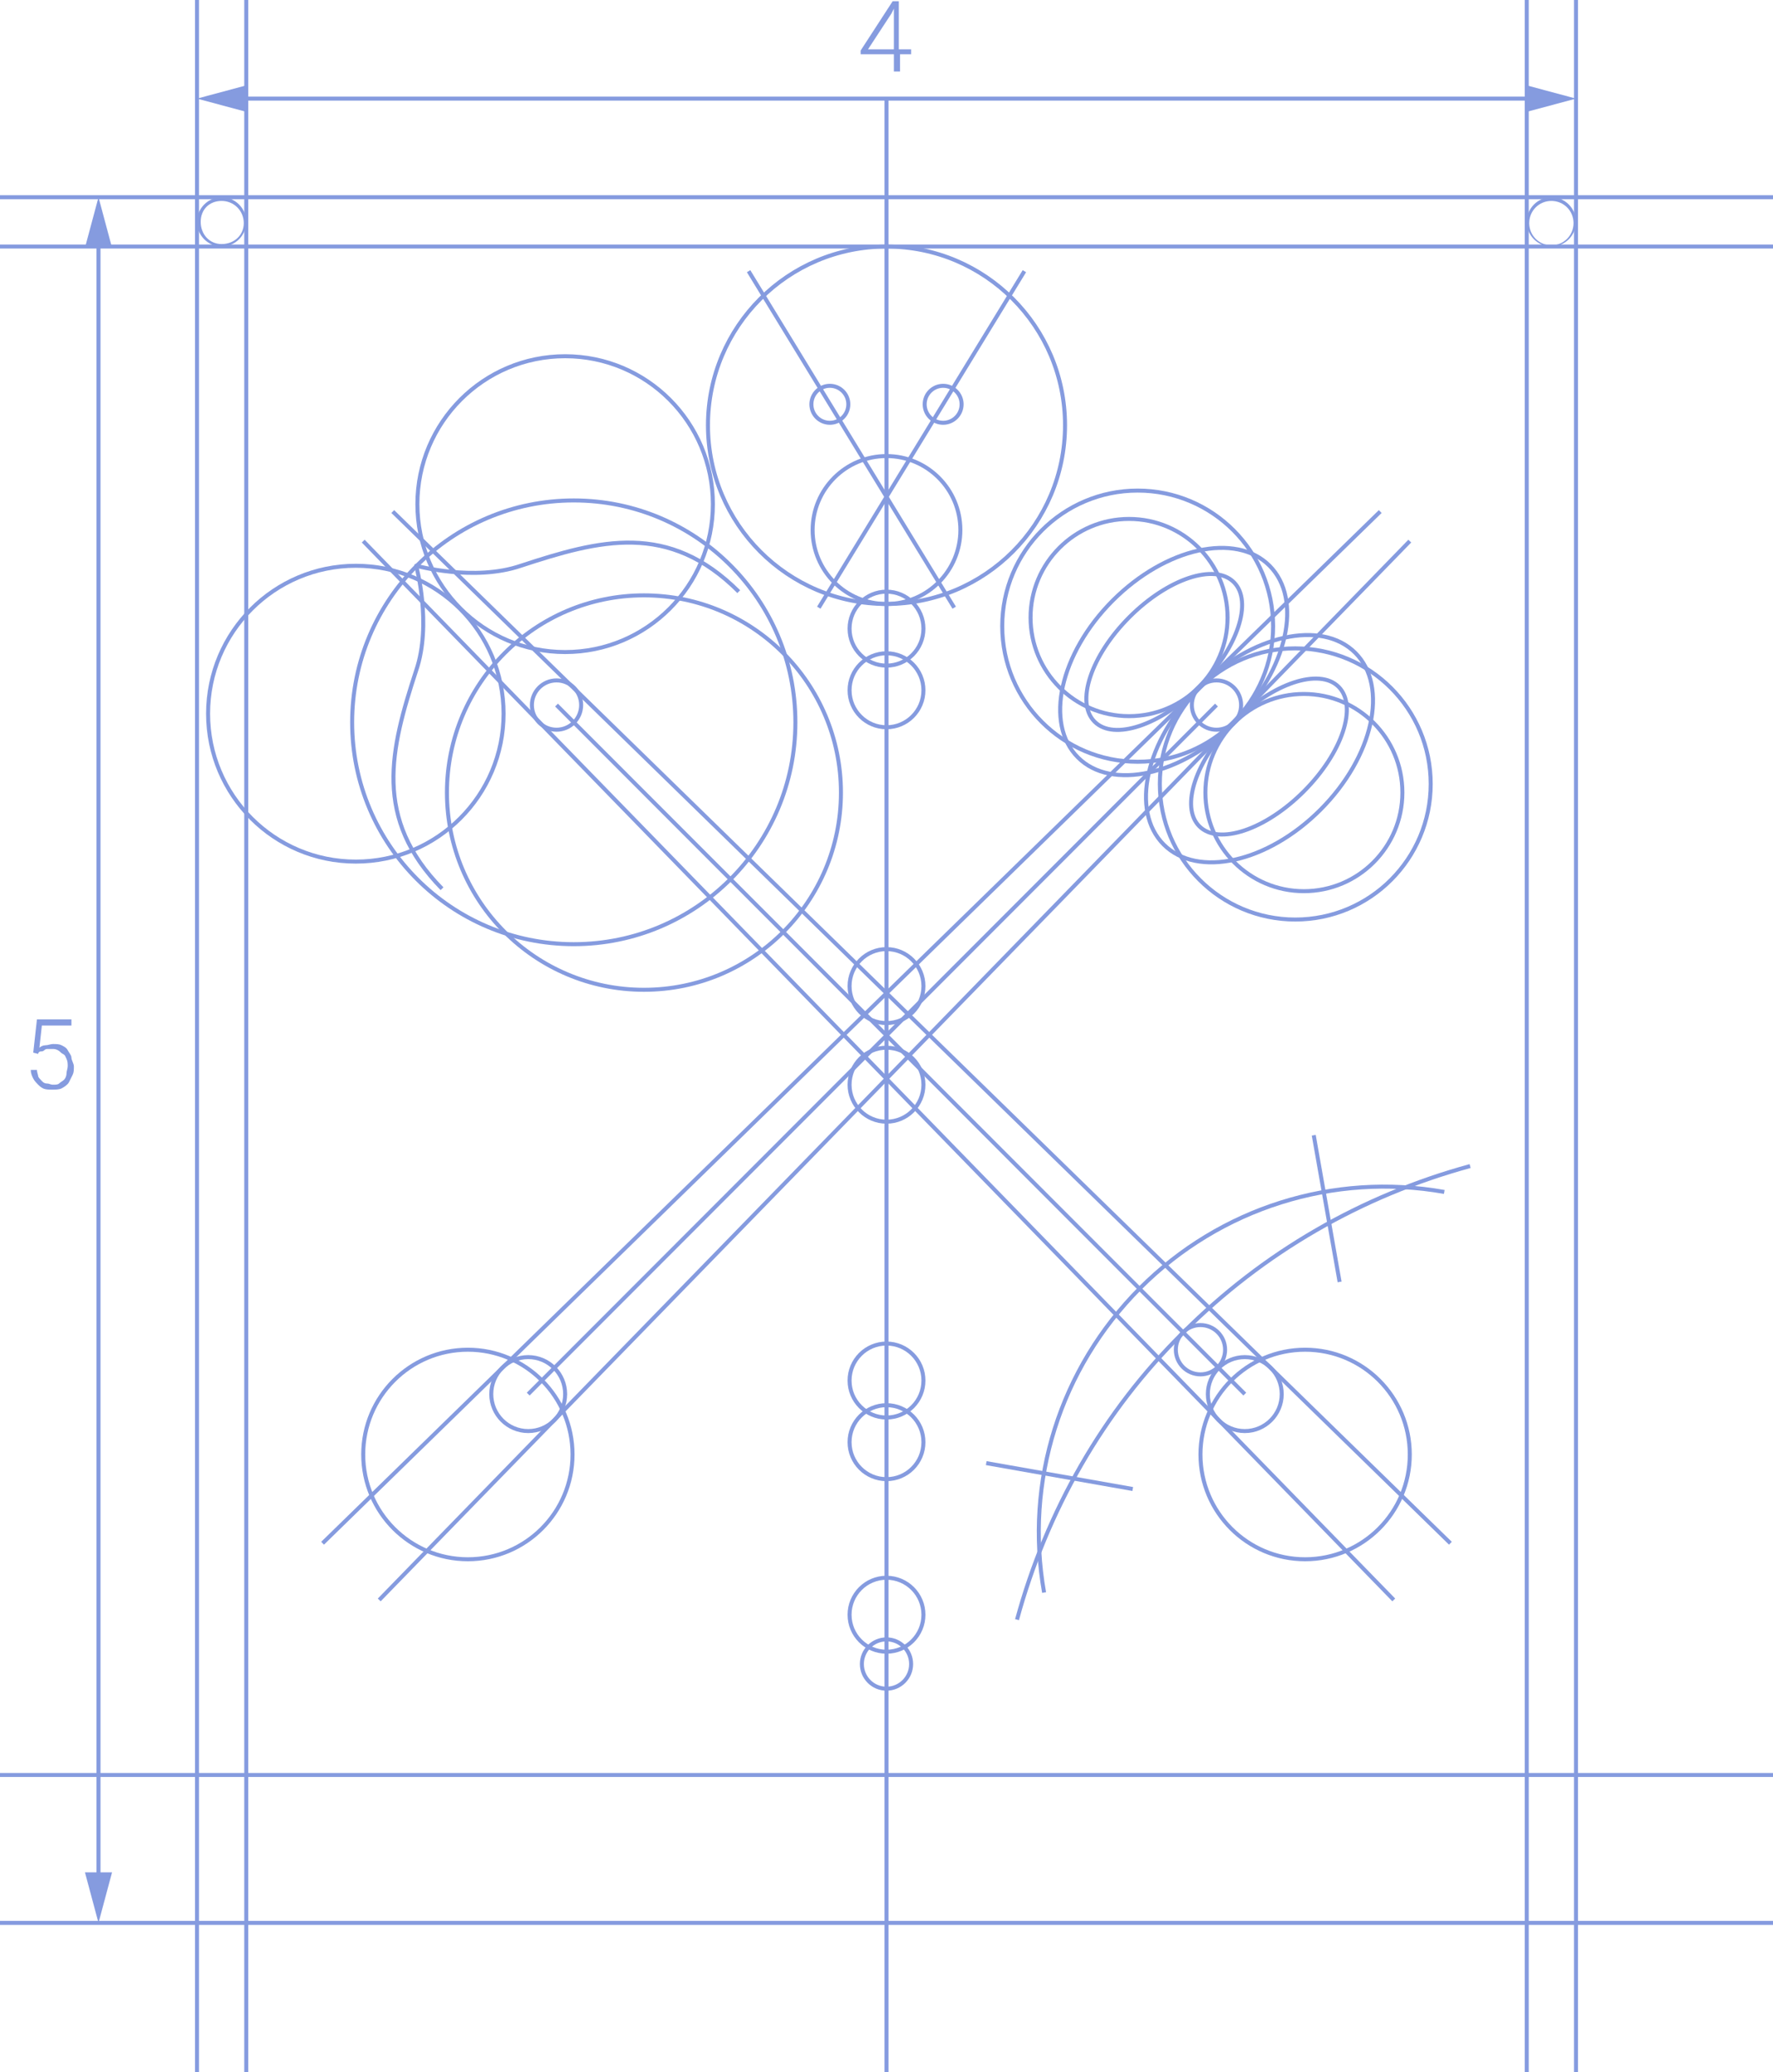 <svg width="665" height="777" viewBox="0 0 665 777" fill="none" xmlns="http://www.w3.org/2000/svg">
<path d="M36.944 89.209V705.817" stroke="#859BDF" stroke-width="1.5" stroke-miterlimit="10"/>
<path d="M31.865 92.907L36.945 73.956L42.025 92.907H31.865Z" fill="#859BDF"/>
<path d="M31.865 702.12L36.945 721.071L42.025 702.12H31.865Z" fill="#859BDF"/>
<path d="M575.871 36.978H89.128" stroke="#859BDF" stroke-width="1.5" stroke-miterlimit="10"/>
<path d="M572.177 31.893L591.111 36.978L572.177 42.062V31.893Z" fill="#859BDF"/>
<path d="M92.823 31.893L73.889 36.978L92.823 42.062V31.893Z" fill="#859BDF"/>
<path d="M0 73.956H665" stroke="#859BDF" stroke-width="1.5" stroke-miterlimit="10"/>
<path d="M0 92.445H665" stroke="#859BDF" stroke-width="1.5" stroke-miterlimit="10"/>
<path d="M0 721.071H665" stroke="#859BDF" stroke-width="1.5" stroke-miterlimit="10"/>
<path d="M0 665.604H665" stroke="#859BDF" stroke-width="1.5" stroke-miterlimit="10"/>
<path d="M591.111 0V777" stroke="#859BDF" stroke-width="1.5" stroke-miterlimit="10"/>
<path d="M73.889 0V777" stroke="#859BDF" stroke-width="1.5" stroke-miterlimit="10"/>
<path d="M92.361 0V777" stroke="#859BDF" stroke-width="1.5" stroke-miterlimit="10"/>
<path d="M332.5 36.978V777" stroke="#859BDF" stroke-width="1.5" stroke-miterlimit="10"/>
<path d="M572.639 0V777" stroke="#859BDF" stroke-width="1.5" stroke-miterlimit="10"/>
<path d="M83.125 75.343C87.743 75.343 91.437 79.04 91.437 83.663C91.437 88.285 87.743 91.52 83.125 91.52C78.507 91.52 75.274 87.823 75.274 83.201C75.274 78.578 78.507 75.343 83.125 75.343ZM83.125 73.956C78.045 73.956 73.889 78.116 73.889 83.201C73.889 88.285 78.045 92.445 83.125 92.445C88.205 92.445 92.361 88.285 92.361 83.201C92.361 78.116 88.205 73.956 83.125 73.956Z" fill="#859BDF"/>
<path d="M581.875 75.343C586.493 75.343 590.187 79.04 590.187 83.663C590.187 88.285 586.493 91.983 581.875 91.983C577.257 91.983 573.562 88.285 573.562 83.663C573.562 79.04 577.257 75.343 581.875 75.343ZM581.875 73.956C576.795 73.956 572.639 78.116 572.639 83.201C572.639 88.285 576.795 92.445 581.875 92.445C586.955 92.445 591.111 88.285 591.111 83.201C591.111 78.116 586.955 73.956 581.875 73.956Z" fill="#859BDF"/>
<path d="M332.5 554.67C340.151 554.67 346.354 548.461 346.354 540.803C346.354 533.145 340.151 526.936 332.5 526.936C324.848 526.936 318.646 533.145 318.646 540.803C318.646 548.461 324.848 554.67 332.5 554.67Z" stroke="#859BDF" stroke-width="1.5" stroke-miterlimit="10"/>
<path d="M332.5 531.559C340.151 531.559 346.354 525.35 346.354 517.692C346.354 510.033 340.151 503.825 332.5 503.825C324.848 503.825 318.646 510.033 318.646 517.692C318.646 525.35 324.848 531.559 332.5 531.559Z" stroke="#859BDF" stroke-width="1.5" stroke-miterlimit="10"/>
<path d="M332.5 420.625C340.151 420.625 346.354 414.416 346.354 406.758C346.354 399.099 340.151 392.891 332.5 392.891C324.848 392.891 318.646 399.099 318.646 406.758C318.646 414.416 324.848 420.625 332.5 420.625Z" stroke="#859BDF" stroke-width="1.5" stroke-miterlimit="10"/>
<path d="M332.5 383.647C340.151 383.647 346.354 377.438 346.354 369.78C346.354 362.122 340.151 355.913 332.5 355.913C324.848 355.913 318.646 362.122 318.646 369.78C318.646 377.438 324.848 383.647 332.5 383.647Z" stroke="#859BDF" stroke-width="1.5" stroke-miterlimit="10"/>
<path d="M332.5 272.713C340.151 272.713 346.354 266.504 346.354 258.846C346.354 251.188 340.151 244.979 332.5 244.979C324.848 244.979 318.646 251.188 318.646 258.846C318.646 266.504 324.848 272.713 332.5 272.713Z" stroke="#859BDF" stroke-width="1.5" stroke-miterlimit="10"/>
<path d="M332.5 249.601C340.151 249.601 346.354 243.393 346.354 235.735C346.354 228.076 340.151 221.868 332.5 221.868C324.848 221.868 318.646 228.076 318.646 235.735C318.646 243.393 324.848 249.601 332.5 249.601Z" stroke="#859BDF" stroke-width="1.5" stroke-miterlimit="10"/>
<path d="M332.5 619.381C340.151 619.381 346.354 613.173 346.354 605.515C346.354 597.856 340.151 591.648 332.5 591.648C324.848 591.648 318.646 597.856 318.646 605.515C318.646 613.173 324.848 619.381 332.5 619.381Z" stroke="#859BDF" stroke-width="1.5" stroke-miterlimit="10"/>
<path d="M332.5 633.248C337.601 633.248 341.736 629.109 341.736 624.004C341.736 618.898 337.601 614.759 332.5 614.759C327.399 614.759 323.264 618.898 323.264 624.004C323.264 629.109 327.399 633.248 332.5 633.248Z" stroke="#859BDF" stroke-width="1.5" stroke-miterlimit="10"/>
<path d="M332.5 226.49C347.803 226.49 360.208 214.073 360.208 198.757C360.208 183.44 347.803 171.023 332.5 171.023C317.197 171.023 304.792 183.44 304.792 198.757C304.792 214.073 317.197 226.49 332.5 226.49Z" stroke="#859BDF" stroke-width="1.5" stroke-miterlimit="10"/>
<path d="M280.778 101.689L357.899 227.877" stroke="#859BDF" stroke-width="1.5" stroke-miterlimit="10"/>
<path d="M384.222 101.689L307.101 227.877" stroke="#859BDF" stroke-width="1.5" stroke-miterlimit="10"/>
<path d="M332.5 226.49C369.482 226.49 399.462 196.483 399.462 159.468C399.462 122.452 369.482 92.445 332.5 92.445C295.518 92.445 265.538 122.452 265.538 159.468C265.538 196.483 295.518 226.49 332.5 226.49Z" stroke="#859BDF" stroke-width="1.5" stroke-miterlimit="10"/>
<path d="M311.257 158.543C315.083 158.543 318.184 155.439 318.184 151.61C318.184 147.781 315.083 144.676 311.257 144.676C307.431 144.676 304.33 147.781 304.33 151.61C304.33 155.439 307.431 158.543 311.257 158.543Z" stroke="#859BDF" stroke-width="1.5" stroke-miterlimit="10"/>
<path d="M353.743 158.543C357.569 158.543 360.67 155.439 360.67 151.61C360.67 147.781 357.569 144.676 353.743 144.676C349.917 144.676 346.816 147.781 346.816 151.61C346.816 155.439 349.917 158.543 353.743 158.543Z" stroke="#859BDF" stroke-width="1.5" stroke-miterlimit="10"/>
<path d="M426.708 285.655C454.763 285.655 477.506 262.891 477.506 234.81C477.506 206.729 454.763 183.965 426.708 183.965C398.652 183.965 375.909 206.729 375.909 234.81C375.909 262.891 398.652 285.655 426.708 285.655Z" stroke="#859BDF" stroke-width="1.5" stroke-miterlimit="10"/>
<path d="M489.051 334.189C509.455 334.189 525.996 317.633 525.996 297.211C525.996 276.788 509.455 260.233 489.051 260.233C468.648 260.233 452.107 276.788 452.107 297.211C452.107 317.633 468.648 334.189 489.051 334.189Z" stroke="#859BDF" stroke-width="1.5" stroke-miterlimit="10"/>
<path d="M485.819 344.82C513.874 344.82 536.618 322.056 536.618 293.975C536.618 265.894 513.874 243.13 485.819 243.13C457.764 243.13 435.021 265.894 435.021 293.975C435.021 322.056 457.764 344.82 485.819 344.82Z" stroke="#859BDF" stroke-width="1.5" stroke-miterlimit="10"/>
<path d="M449.732 257.551C464.159 243.111 470.007 225.551 462.793 218.331C455.58 211.11 438.036 216.963 423.608 231.404C409.181 245.845 403.333 263.405 410.547 270.625C417.76 277.845 435.304 271.992 449.732 257.551Z" stroke="#859BDF" stroke-width="1.5" stroke-miterlimit="10"/>
<path d="M489.012 296.773C503.44 282.332 509.288 264.772 502.074 257.552C494.86 250.331 477.317 256.185 462.889 270.625C448.461 285.066 442.614 302.626 449.827 309.846C457.041 317.066 474.585 311.213 489.012 296.773Z" stroke="#859BDF" stroke-width="1.5" stroke-miterlimit="10"/>
<path d="M495.263 303.636C515.101 283.78 520.949 257.441 508.325 244.805C495.701 232.169 469.385 238.023 449.547 257.879C429.709 277.735 423.861 304.074 436.485 316.71C449.11 329.345 475.425 323.492 495.263 303.636Z" stroke="#859BDF" stroke-width="1.5" stroke-miterlimit="10"/>
<path d="M463.073 270.952C482.911 251.096 488.759 224.756 476.135 212.121C463.511 199.485 437.195 205.338 417.357 225.194C397.519 245.05 391.671 271.39 404.295 284.025C416.92 296.661 443.235 290.808 463.073 270.952Z" stroke="#859BDF" stroke-width="1.5" stroke-miterlimit="10"/>
<path d="M456.264 264.393L198.114 522.776" stroke="#859BDF" stroke-width="1.5" stroke-miterlimit="10"/>
<path d="M198.114 536.643C205.765 536.643 211.968 530.435 211.968 522.776C211.968 515.118 205.765 508.909 198.114 508.909C190.462 508.909 184.26 515.118 184.26 522.776C184.26 530.435 190.462 536.643 198.114 536.643Z" stroke="#859BDF" stroke-width="1.5" stroke-miterlimit="10"/>
<path d="M456.263 273.637C461.364 273.637 465.5 269.498 465.5 264.393C465.5 259.287 461.364 255.148 456.263 255.148C451.162 255.148 447.027 259.287 447.027 264.393C447.027 269.498 451.162 273.637 456.263 273.637Z" stroke="#859BDF" stroke-width="1.5" stroke-miterlimit="10"/>
<path d="M175.486 584.714C197.165 584.714 214.739 567.124 214.739 545.425C214.739 523.727 197.165 506.136 175.486 506.136C153.807 506.136 136.232 523.727 136.232 545.425C136.232 567.124 153.807 584.714 175.486 584.714Z" stroke="#859BDF" stroke-width="1.5" stroke-miterlimit="10"/>
<path d="M423.475 268.553C443.879 268.553 460.42 251.997 460.42 231.575C460.42 211.152 443.879 194.597 423.475 194.597C403.071 194.597 386.531 211.152 386.531 231.575C386.531 251.997 403.071 268.553 423.475 268.553Z" stroke="#859BDF" stroke-width="1.5" stroke-miterlimit="10"/>
<path d="M528.767 202.917L142.236 599.968" stroke="#859BDF" stroke-width="1.5" stroke-miterlimit="10"/>
<path d="M517.684 191.823L120.993 578.706" stroke="#859BDF" stroke-width="1.5" stroke-miterlimit="10"/>
<path d="M215.202 354.064C261.11 354.064 298.327 316.814 298.327 270.864C298.327 224.913 261.11 187.663 215.202 187.663C169.293 187.663 132.077 224.913 132.077 270.864C132.077 316.814 169.293 354.064 215.202 354.064Z" stroke="#859BDF" stroke-width="1.5" stroke-miterlimit="10"/>
<path d="M208.736 264.393L466.886 522.776" stroke="#859BDF" stroke-width="1.5" stroke-miterlimit="10"/>
<path d="M466.885 536.643C474.537 536.643 480.74 530.435 480.74 522.776C480.74 515.118 474.537 508.909 466.885 508.909C459.234 508.909 453.031 515.118 453.031 522.776C453.031 530.435 459.234 536.643 466.885 536.643Z" stroke="#859BDF" stroke-width="1.5" stroke-miterlimit="10"/>
<path d="M450.261 515.381C455.361 515.381 459.497 511.242 459.497 506.136C459.497 501.031 455.361 496.892 450.261 496.892C445.16 496.892 441.024 501.031 441.024 506.136C441.024 511.242 445.16 515.381 450.261 515.381Z" stroke="#859BDF" stroke-width="1.5" stroke-miterlimit="10"/>
<path d="M208.737 273.637C213.838 273.637 217.973 269.498 217.973 264.393C217.973 259.287 213.838 255.148 208.737 255.148C203.636 255.148 199.5 259.287 199.5 264.393C199.5 269.498 203.636 273.637 208.737 273.637Z" stroke="#859BDF" stroke-width="1.5" stroke-miterlimit="10"/>
<path d="M489.514 584.714C511.193 584.714 528.768 567.124 528.768 545.425C528.768 523.727 511.193 506.136 489.514 506.136C467.835 506.136 450.261 523.727 450.261 545.425C450.261 567.124 467.835 584.714 489.514 584.714Z" stroke="#859BDF" stroke-width="1.5" stroke-miterlimit="10"/>
<path d="M277.084 221.868C250.761 195.521 224.9 202.455 195.344 212.161C177.796 218.17 156.091 212.161 156.091 212.161C156.091 212.161 162.094 233.886 156.091 251.45C146.393 281.033 139.928 306.917 165.789 333.264" stroke="#859BDF" stroke-width="1.5" stroke-miterlimit="10" stroke-linejoin="round"/>
<path d="M241.525 371.167C282.332 371.167 315.414 338.055 315.414 297.211C315.414 256.366 282.332 223.255 241.525 223.255C200.717 223.255 167.636 256.366 167.636 297.211C167.636 338.055 200.717 371.167 241.525 371.167Z" stroke="#859BDF" stroke-width="1.5" stroke-miterlimit="10"/>
<path d="M211.969 244.517C242.575 244.517 267.386 219.684 267.386 189.05C267.386 158.416 242.575 133.583 211.969 133.583C181.363 133.583 156.552 158.416 156.552 189.05C156.552 219.684 181.363 244.517 211.969 244.517Z" stroke="#859BDF" stroke-width="1.5" stroke-miterlimit="10"/>
<path d="M133.462 323.095C164.068 323.095 188.879 298.262 188.879 267.628C188.879 236.995 164.068 212.161 133.462 212.161C102.856 212.161 78.045 236.995 78.045 267.628C78.045 298.262 102.856 323.095 133.462 323.095Z" stroke="#859BDF" stroke-width="1.5" stroke-miterlimit="10"/>
<path d="M136.233 202.917L522.764 599.968" stroke="#859BDF" stroke-width="1.5" stroke-miterlimit="10"/>
<path d="M147.316 191.823L544.007 578.706" stroke="#859BDF" stroke-width="1.5" stroke-miterlimit="10"/>
<path d="M381.452 607.363C392.535 566.688 413.778 529.247 443.795 499.665C473.813 469.62 510.757 448.358 551.396 437.265" stroke="#859BDF" stroke-width="1.5" stroke-miterlimit="10"/>
<path d="M391.612 597.194C384.223 555.594 397.615 513.07 427.632 483.025C457.65 452.98 500.136 439.576 541.698 446.971" stroke="#859BDF" stroke-width="1.5" stroke-miterlimit="10"/>
<path d="M369.906 548.661L424.861 558.368" stroke="#859BDF" stroke-width="1.5" stroke-miterlimit="10"/>
<path d="M492.747 425.709L502.445 480.714" stroke="#859BDF" stroke-width="1.5" stroke-miterlimit="10"/>
<path d="M12.469 394.74L13.854 382.26H26.785V384.571H15.701L14.778 392.891C15.239 392.429 16.163 391.967 17.087 391.967C18.01 391.967 18.934 391.505 19.857 391.505C21.243 391.505 22.166 391.505 23.09 391.967C24.014 392.429 24.937 392.891 25.399 393.816C25.861 394.74 26.785 395.665 26.785 396.589C26.785 397.513 27.708 398.9 27.708 399.825C27.708 401.211 27.708 402.136 27.246 403.06C26.785 403.985 26.323 404.909 25.861 405.834C25.399 406.758 24.014 407.682 23.09 408.145C22.166 408.607 20.781 408.607 19.396 408.607C18.472 408.607 17.087 408.607 16.163 408.145C15.239 407.682 14.778 407.22 14.316 406.758C13.854 406.296 12.93 405.371 12.469 404.447C12.007 403.522 11.545 402.598 11.545 401.211H13.854C13.854 402.136 14.316 403.06 14.316 403.522C14.316 403.985 15.239 404.909 15.701 405.371C16.163 405.833 16.625 406.296 17.548 406.296C18.472 406.296 18.934 406.758 19.857 406.758C20.781 406.758 21.705 406.758 22.166 406.296C22.628 405.833 23.552 405.371 24.014 404.909C24.476 404.447 24.937 403.522 24.937 402.598C24.937 401.673 25.399 400.749 25.399 399.825C25.399 398.9 25.399 397.976 24.937 397.051C24.476 396.127 24.476 395.665 23.552 395.202C22.628 394.74 22.628 394.278 21.705 393.816C20.781 393.353 20.319 393.353 19.396 393.353C18.934 393.353 18.472 393.353 18.01 393.353C17.548 393.353 17.087 393.353 16.625 393.816C16.163 394.278 15.701 394.278 15.239 394.278C14.778 394.278 14.316 394.74 14.316 395.202L12.469 394.74Z" fill="#859BDF"/>
<path d="M337.58 18.489H341.736V20.338H337.58V26.809H335.271V20.338H322.802V18.951L334.809 0.462H337.118V18.489H337.58ZM325.573 18.489H335.271V3.236L334.347 5.085L325.573 18.489Z" fill="#859BDF"/>
</svg>
